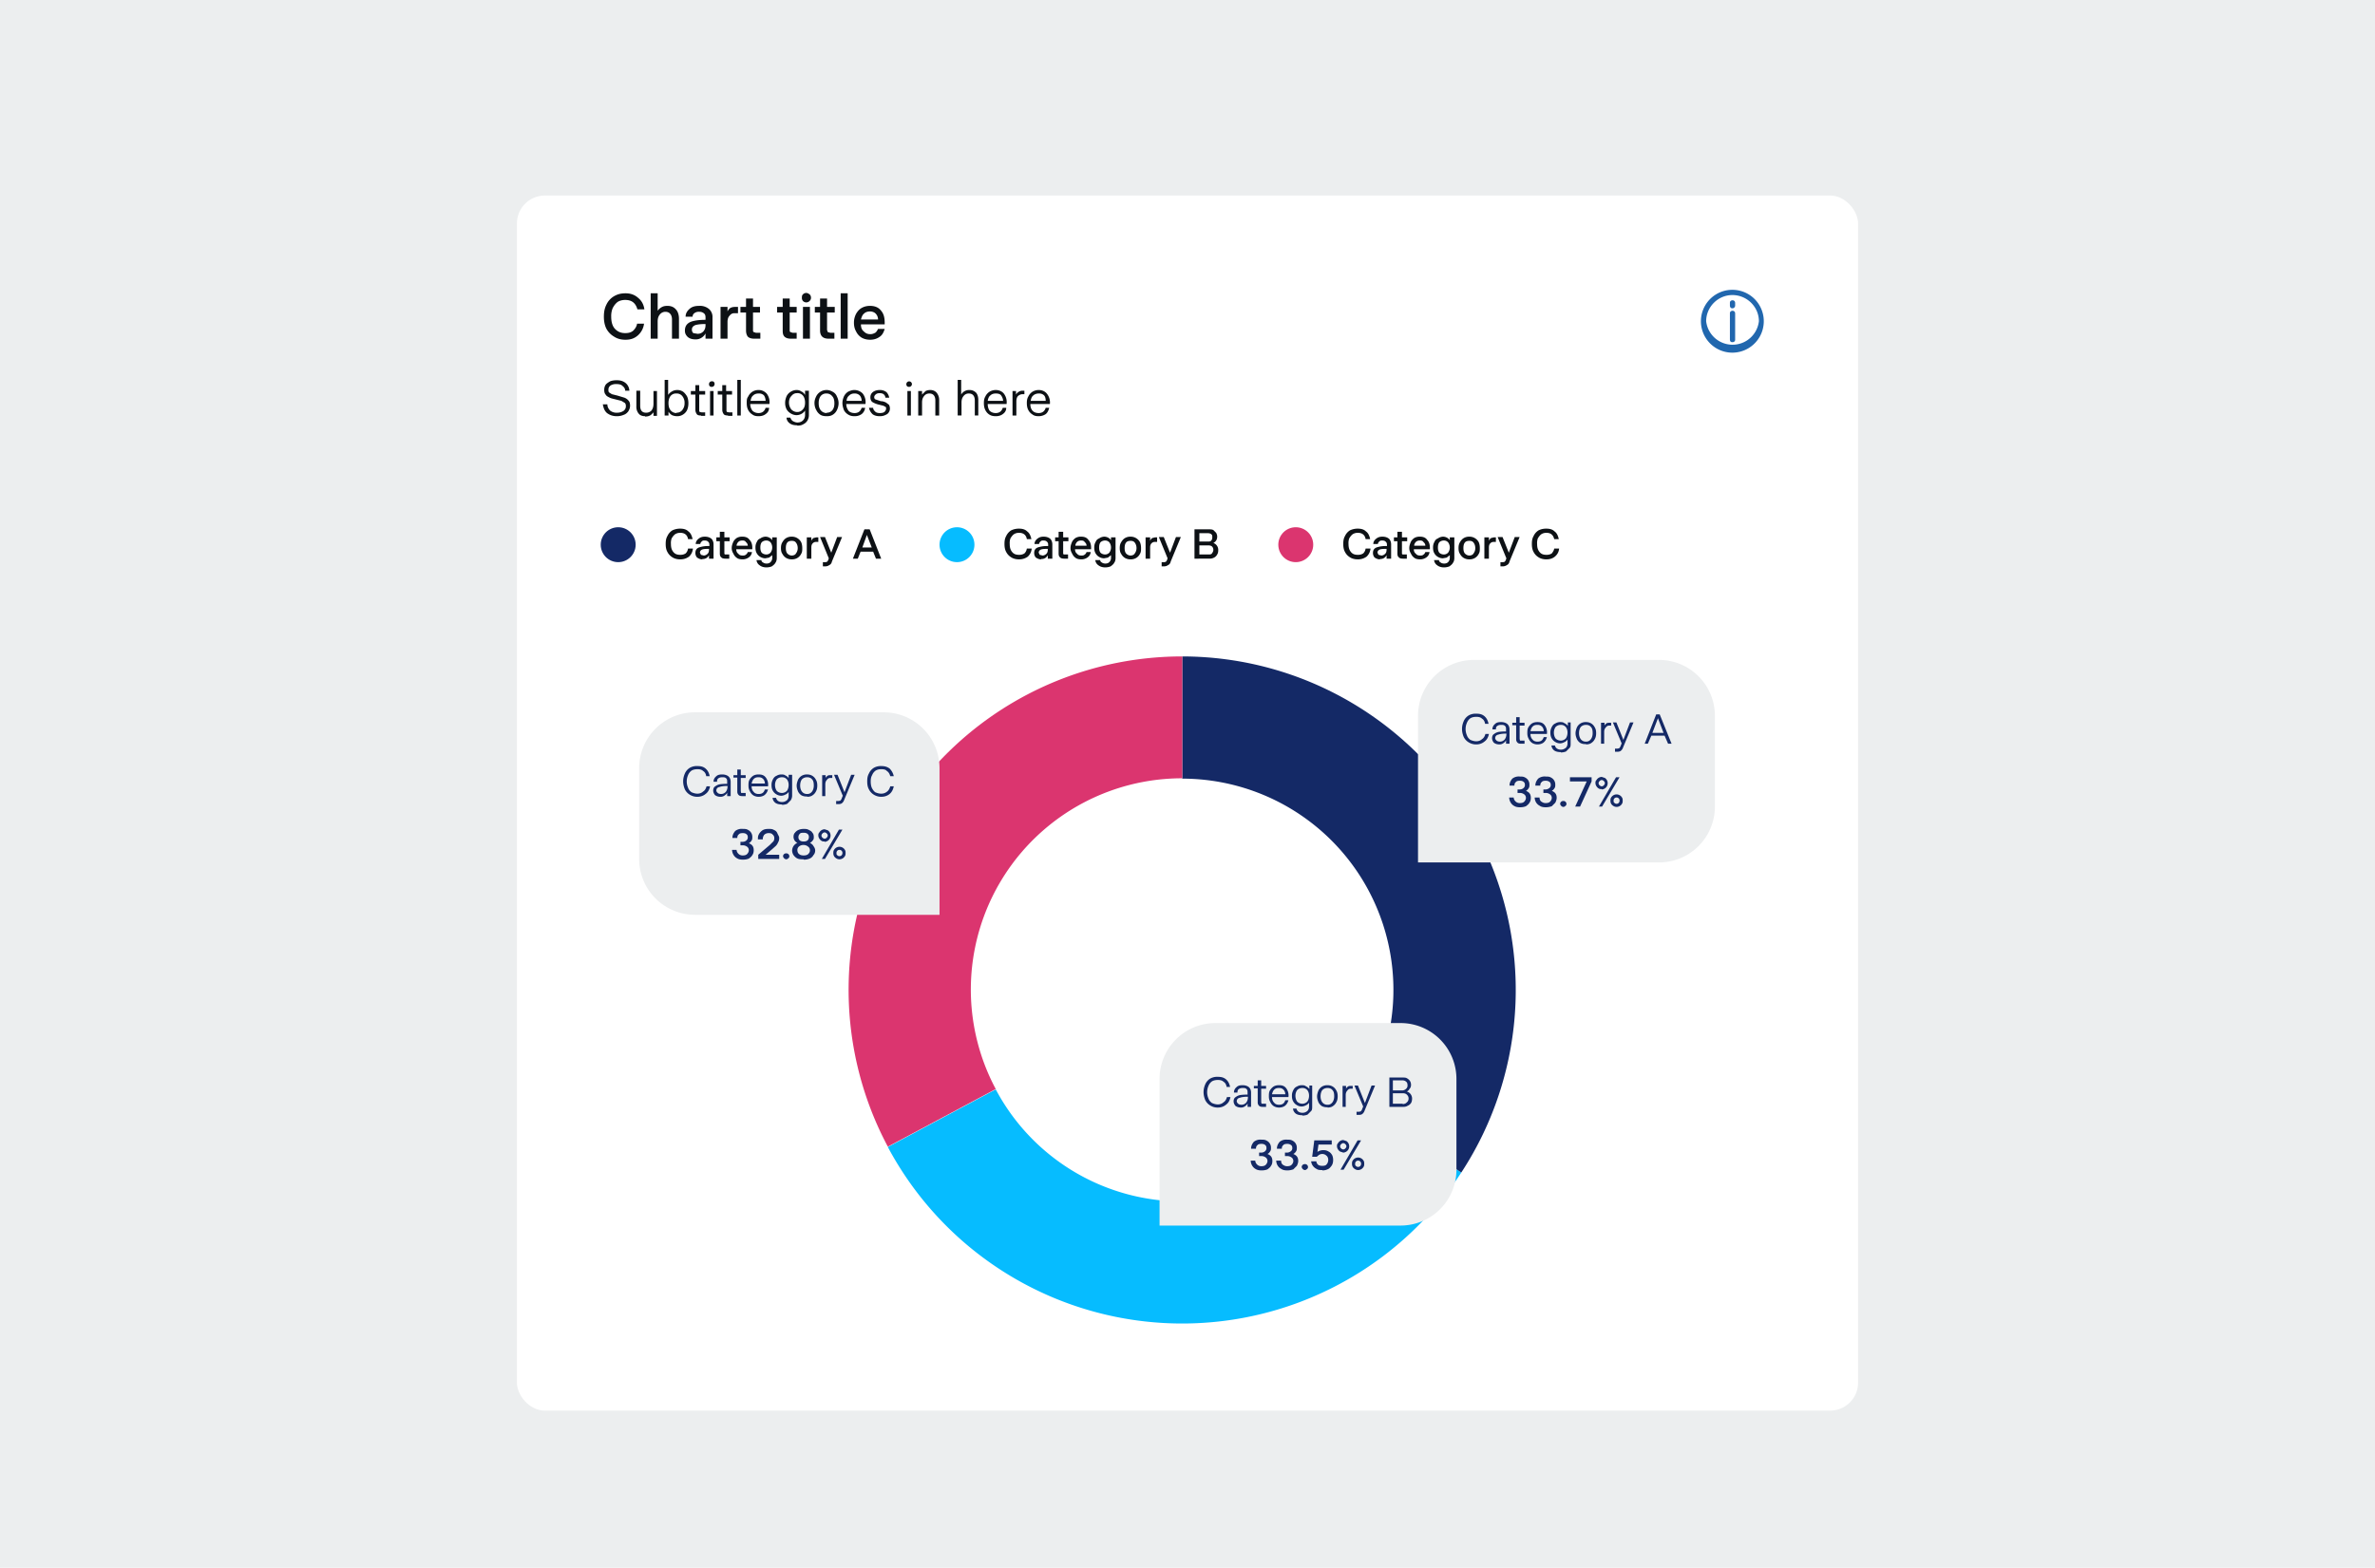 <svg xmlns="http://www.w3.org/2000/svg" width="680" height="449" fill="none"><path fill="#ECEEEF" d="M0 0h680v449H0z"/><g filter="url(#a)"><g clip-path="url(#b)"><path fill="#fff" d="M148 50h384v348H148z"/><path fill="#0D1115" d="M179 91.3c-1.2 0-2.3-.3-3.2-.9a5.8 5.8 0 0 1-2.2-2.3c-.5-1-.7-2.2-.7-3.4 0-1.3.2-2.4.7-3.4a5.5 5.5 0 0 1 2.1-2.4c1-.6 2-.9 3.4-.9s2.6.4 3.6 1.3c1 .8 1.6 1.9 1.8 3.3h-2c-.5-1.8-1.6-2.7-3.5-2.7-.8 0-1.6.2-2.2.6-.6.5-1 1-1.4 1.8a6 6 0 0 0-.4 2.4c0 1.4.3 2.6 1 3.4.8.9 1.8 1.3 3 1.3 1 0 1.7-.2 2.3-.7.5-.5 1-1.2 1.1-2h2a5.4 5.4 0 0 1-1.7 3.3c-1 .9-2.1 1.3-3.6 1.3Zm7.3-.3V78h2v5a3.4 3.4 0 0 1 1.1-1c.5-.3 1-.4 1.7-.4 1 0 1.8.3 2.4 1 .6.6.9 1.6.9 2.7V91h-2v-5.5c0-.7-.2-1.3-.5-1.6-.3-.4-.8-.6-1.4-.6a2 2 0 0 0-1.6.8c-.4.5-.6 1.1-.6 2V91h-2Zm12.9.2c-1 0-1.7-.2-2.3-.7-.5-.5-.8-1-.8-1.8 0-1.2.5-2 1.6-2.5 1-.4 2.5-.6 4.3-.6v-.7c0-.5-.1-.9-.5-1.2a2 2 0 0 0-1.3-.4 2 2 0 0 0-1.4.4c-.3.2-.5.6-.5 1h-2c0-1 .5-1.7 1.2-2.3.7-.6 1.6-.8 2.7-.8a4 4 0 0 1 2.8.9 3 3 0 0 1 1 2.4V91h-2v-1.5a3.2 3.2 0 0 1-1.1 1.2 3 3 0 0 1-1.7.5Zm.5-1.6c.7 0 1.2-.2 1.7-.7.4-.5.6-1 .6-1.8v-.3c-1.2 0-2.2.1-2.9.3-.7.3-1 .7-1 1.3 0 .4.1.7.4 1l1.2.2Zm6.6 1.4v-9.1h2v1.3a2.6 2.6 0 0 1 .8-1c.4-.2.8-.3 1.3-.3h.9v1.8h-1c-.6 0-1 .2-1.4.7-.4.4-.6 1-.6 1.8V91h-2Zm9.7 0c-.9 0-1.5-.2-1.9-.6-.3-.4-.5-1-.5-1.7v-5.2H212v-1.6h1.6v-2.4h2v2.4h2v1.6h-2v5c0 .3 0 .5.2.6l.6.2h1.3V91H216Zm10.5 0c-.9 0-1.5-.2-1.9-.6-.4-.4-.5-1-.5-1.7v-5.2h-1.6v-1.6h1.6v-2.4h2v2.4h2v1.6h-2v5c0 .3 0 .5.2.6l.6.2h1.2V91h-1.6Zm4.4-10.4a1.3 1.3 0 0 1-1-.4 1.3 1.3 0 0 1-.3-1c0-.3 0-.6.3-.9a1.3 1.3 0 0 1 1-.4c.3 0 .6.2.9.4.3.3.4.6.4 1 0 .3-.1.6-.4.9a1.3 1.3 0 0 1-1 .4Zm1 10.4h-2v-9.1h2V91Zm5.4 0c-.9 0-1.5-.2-1.9-.6-.4-.4-.6-1-.6-1.7v-5.2h-1.5v-1.6h1.5v-2.4h2v2.4h2.2v1.6h-2.2v5l.2.6.7.2h1.2V91h-1.6Zm5.4 0h-2V78h2v13Zm6.5.3c-1 0-1.8-.2-2.5-.6a4.2 4.2 0 0 1-1.6-1.8c-.4-.7-.6-1.5-.6-2.5 0-.9.2-1.7.6-2.5.4-.7.9-1.3 1.6-1.7.7-.4 1.5-.6 2.4-.6 1.3 0 2.4.4 3.1 1.3.8.9 1.1 2 1.1 3.5v.5h-6.8c0 1 .3 1.6.8 2 .5.5 1 .8 1.9.8.6 0 1-.2 1.4-.4.4-.3.6-.7.8-1.1h1.9c-.3 1-.7 1.8-1.5 2.3-.7.5-1.6.8-2.7.8Zm2.2-5.8c0-.7-.3-1.3-.7-1.7-.4-.4-1-.6-1.6-.6-.7 0-1.3.2-1.7.6-.5.4-.7 1-.9 1.7h4.9Zm-74.8 27.7c-1.1 0-2-.3-2.8-.9-.7-.6-1-1.4-1.2-2.5h1.3c0 .7.3 1.3.8 1.8a3 3 0 0 0 2 .6c.7 0 1.3-.2 1.8-.5.5-.4.7-.8.7-1.4 0-.4-.1-.7-.3-.9l-1-.6-1.6-.4c-.8-.2-1.4-.3-1.9-.6-.4-.2-.8-.4-1-.8-.3-.3-.4-.8-.4-1.3 0-.6.1-1 .4-1.5.3-.4.8-.7 1.3-1 .5-.2 1.2-.3 1.8-.3.8 0 1.4.1 2 .4a3 3 0 0 1 1.7 2.6H179c0-.6-.3-1-.8-1.4-.4-.4-1-.5-1.7-.5a3 3 0 0 0-1.7.4c-.4.3-.6.7-.6 1.2 0 .3 0 .6.2.8l.8.5 1.6.4 2 .6c.5.2.9.5 1.2.9.3.3.4.8.4 1.4s-.2 1.1-.5 1.6c-.3.4-.7.8-1.3 1a5 5 0 0 1-2 .4Zm8.1 0c-.7 0-1.4-.2-1.8-.7a3 3 0 0 1-.7-2.1v-4.5h1.1v4.3c0 1.4.6 2 1.7 2 .6 0 1.1-.2 1.5-.6.4-.5.6-1.1.6-2V106h1v7.1h-1v-1c-.3.3-.6.7-1 .9-.4.2-.8.3-1.4.3Zm9.2 0c-.6 0-1-.1-1.5-.3a3 3 0 0 1-1-1v1.1h-1.1v-10.2h1v4.3a3 3 0 0 1 1.1-1c.5-.3 1-.4 1.5-.4a3 3 0 0 1 1.7.5c.4.3.8.8 1.1 1.3.3.6.4 1.3.4 2s-.1 1.3-.4 2a3.1 3.1 0 0 1-1.1 1.2 3 3 0 0 1-1.7.5Zm-.2-1a2 2 0 0 0 1.6-.7 3 3 0 0 0 .7-2 3 3 0 0 0-.6-2 2 2 0 0 0-1.7-.8 2 2 0 0 0-1.7.7c-.4.5-.6 1.2-.6 2 0 1 .2 1.6.6 2.1.4.5 1 .8 1.7.8Zm7 .8c-.6 0-1-.1-1.2-.4s-.4-.7-.4-1.2V107h-1.3v-1h1.3v-1.7h1.1v1.7h1.7v1h-1.7v4.5c0 .2 0 .4.2.5l.5.1h1v1h-1.2Zm3.1-8.2a.8.8 0 0 1-.6-.2.8.8 0 0 1-.2-.6.8.8 0 0 1 .8-.8c.2 0 .4 0 .6.2a.8.8 0 0 1 .2.6.8.8 0 0 1-.8.8Zm.6 8.2h-1.1v-7h1v7Zm4 0c-.5 0-1-.1-1.2-.4s-.4-.7-.4-1.2V107h-1.3v-1h1.3v-1.7h1.1v1.7h1.7v1H208v4.5c0 .2 0 .4.2.5l.5.1h1v1h-1.2Zm3.7 0h-1v-10.2h1V113Zm5.1.2c-.7 0-1.3-.1-1.8-.5a3.2 3.2 0 0 1-1.2-1.3c-.3-.6-.4-1.2-.4-2 0-.7 0-1.3.4-1.8a3.3 3.3 0 0 1 1.2-1.4c.5-.3 1-.5 1.8-.5 1 0 1.7.4 2.3 1a4 4 0 0 1 .8 3h-5.5c0 .8.3 1.5.7 2 .5.4 1 .6 1.7.6 1 0 1.7-.5 2-1.5h1c0 .8-.4 1.4-1 1.8-.5.4-1.2.6-2 .6Zm2-4.4c0-.6-.2-1.2-.5-1.6a2 2 0 0 0-1.5-.5c-.7 0-1.2.2-1.6.6-.4.3-.6.9-.7 1.5h4.3Zm9 7c-.7 0-1.4-.1-2-.5-.6-.4-1-1-1-1.7h1.1c.1.4.4.8.7 1 .4.2.8.4 1.3.4.7 0 1.2-.2 1.6-.6.4-.4.6-.9.6-1.6v-1.2a3 3 0 0 1-2.5 1.3 3.2 3.2 0 0 1-1.6-.5 3.2 3.2 0 0 1-1.2-1.2 4 4 0 0 1-.4-1.9c0-.7.2-1.3.4-1.8a3 3 0 0 1 1.2-1.3 3.1 3.1 0 0 1 1.6-.5c.6 0 1 .1 1.4.4.5.2.8.5 1.1 1v-1.2h1.1v7a3 3 0 0 1-.4 1.5 2.7 2.7 0 0 1-1.2 1.1c-.5.3-1 .4-1.7.4Zm0-3.8a2 2 0 0 0 1.7-.8c.4-.4.6-1 .6-1.9 0-.8-.2-1.5-.6-2a2 2 0 0 0-1.7-.7c-.7 0-1.2.3-1.6.8-.4.4-.7 1-.7 1.9 0 .8.3 1.5.7 2 .4.4 1 .7 1.6.7Zm8.5 1.2c-.7 0-1.3-.1-1.8-.4a3.3 3.3 0 0 1-1.2-1.4c-.3-.5-.5-1.2-.5-2 0-.7.2-1.3.5-1.9a3.2 3.2 0 0 1 1.2-1.3c.5-.3 1-.5 1.8-.5.6 0 1.2.2 1.7.5.6.3 1 .8 1.2 1.3.3.6.5 1.2.5 2 0 .7-.2 1.4-.5 2a3.1 3.1 0 0 1-1.2 1.3c-.5.3-1 .4-1.7.4Zm0-1a2 2 0 0 0 1.6-.7c.4-.5.6-1.1.6-2 0-.9-.2-1.6-.6-2a2 2 0 0 0-1.6-.8 2 2 0 0 0-1.7.7c-.4.5-.6 1.2-.6 2 0 1 .2 1.6.6 2.1.4.5 1 .8 1.7.8Zm8 1c-.7 0-1.3-.1-1.9-.5a3.2 3.2 0 0 1-1.2-1.3c-.2-.6-.4-1.2-.4-2 0-.7.2-1.3.4-1.8a3.3 3.3 0 0 1 1.2-1.4c.6-.3 1.2-.5 1.8-.5 1 0 1.8.4 2.4 1a4 4 0 0 1 .8 3h-5.5c0 .8.3 1.5.7 2 .4.4 1 .6 1.7.6 1 0 1.7-.5 2-1.5h1c-.1.8-.5 1.4-1 1.8-.6.4-1.2.6-2 .6Zm2-4.4c0-.6-.2-1.2-.6-1.6a2 2 0 0 0-1.5-.5c-.6 0-1.1.2-1.5.6-.4.3-.7.9-.7 1.5h4.3Zm5.2 4.4c-.9 0-1.6-.2-2.1-.6-.5-.5-.8-1-1-1.8h1.2c0 .5.3.8.6 1.1.3.3.8.4 1.3.4.6 0 1-.1 1.3-.3.3-.3.5-.6.5-1 0-.2 0-.4-.2-.5l-.6-.3-1.2-.3c-.9-.2-1.5-.5-2-.8-.3-.3-.5-.7-.5-1.3 0-.6.2-1.1.7-1.5.5-.4 1.2-.6 2-.6a3 3 0 0 1 1.9.6c.4.4.7 1 .8 1.6h-1.1c0-.4-.2-.7-.5-1-.3-.2-.7-.3-1.1-.3-.5 0-.9.1-1.2.4a1 1 0 0 0-.4.7c0 .3.1.6.4.7l1.5.5c.6 0 1.1.2 1.5.4l.8.6c.2.3.3.7.3 1.1 0 .4-.1.8-.4 1.2-.2.3-.5.5-1 .7-.4.2-.9.3-1.5.3Zm8.4-8.4a.8.8 0 0 1-.6-.2.8.8 0 0 1-.2-.6.8.8 0 0 1 1.3-.6.8.8 0 0 1 .3.6.8.8 0 0 1-.8.8Zm.5 8.2h-1v-7h1v7Zm2.1 0v-7h1.1v1l1-1c.4-.2.8-.3 1.4-.3.7 0 1.4.3 1.8.8.4.5.7 1.2.7 2v4.5h-1.1v-4.3c0-1.3-.6-2-1.7-2-.6 0-1.1.2-1.5.7-.4.5-.6 1-.6 1.9v3.7h-1Zm11.3 0v-10.2h1v4.2a2.6 2.6 0 0 1 2.4-1.3c.8 0 1.4.3 1.9.8.4.5.6 1.2.6 2v4.5h-1v-4.3c0-1.3-.6-2-1.7-2a1.8 1.8 0 0 0-1.5.7c-.4.5-.6 1-.6 1.9v3.7h-1.1Zm11 .2c-.8 0-1.4-.1-2-.5a3.2 3.2 0 0 1-1.1-1.3c-.3-.6-.4-1.2-.4-2 0-.7.1-1.3.4-1.8a3.3 3.3 0 0 1 1.2-1.4c.5-.3 1.1-.5 1.8-.5 1 0 1.8.4 2.3 1a4 4 0 0 1 .8 3h-5.4c0 .8.2 1.5.6 2 .5.4 1 .6 1.7.6 1 0 1.7-.5 2-1.5h1c0 .8-.4 1.4-1 1.8-.5.4-1.2.6-2 .6Zm2-4.4c0-.6-.3-1.2-.6-1.6s-.9-.5-1.5-.5c-.7 0-1.2.2-1.6.6-.4.3-.6.9-.7 1.5h4.3Zm2.7 4.2v-7h1v1a2 2 0 0 1 .8-.8 1.8 1.8 0 0 1 1-.3h.6v1h-.6c-.5 0-1 .3-1.3.6-.3.4-.4.9-.4 1.5v4h-1.1Zm7.5.2c-.7 0-1.3-.1-1.8-.5a3.2 3.2 0 0 1-1.2-1.3c-.3-.6-.4-1.2-.4-2 0-.7.1-1.3.4-1.8a3.3 3.3 0 0 1 1.2-1.4c.5-.3 1.1-.5 1.8-.5 1 0 1.8.4 2.3 1a4 4 0 0 1 .9 3H295c0 .8.2 1.5.7 2 .4.4 1 .6 1.7.6 1 0 1.7-.5 2-1.5h1c-.2.8-.5 1.4-1 1.8-.6.4-1.3.6-2 .6Zm2-4.4c0-.6-.1-1.2-.5-1.6a2 2 0 0 0-1.5-.5c-.6 0-1.2.2-1.6.6-.4.3-.6.9-.7 1.5h4.4Z"/><path fill="#2167AE" d="M496 77a9 9 0 1 1 0 18 9 9 0 1 1 0-18Zm0 1.5c-4.1 0-7.5 3.4-7.5 7.5a7.6 7.6 0 0 0 15.1 0c0-4.1-3.4-7.5-7.6-7.5Zm0 4.5c.5 0 .8.3.8.8v7.5c0 .4-.3.7-.8.7s-.7-.3-.7-.8v-7.5c0-.4.3-.7.8-.7Zm0-3c.5 0 .8.3.8.8v.7c0 .4-.3.8-.8.8s-.7-.4-.7-.8v-.8c0-.4.3-.7.8-.7Z"/><circle cx="177" cy="150" r="5" fill="#142966"/><path fill="#0D1115" d="M194.7 154.2c-.8 0-1.6-.2-2.2-.6a3.8 3.8 0 0 1-1.4-1.5c-.4-.7-.5-1.5-.5-2.3 0-.9.1-1.6.5-2.3a3.7 3.7 0 0 1 1.4-1.6c.6-.3 1.4-.5 2.2-.5 1 0 1.8.2 2.4.8.7.5 1 1.3 1.2 2.2H197c-.2-1.2-1-1.8-2.2-1.8-.6 0-1 .1-1.5.4-.4.3-.7.7-1 1.2a4 4 0 0 0-.2 1.6c0 1 .2 1.7.7 2.3.5.6 1.1.8 2 .8.6 0 1-.1 1.5-.4.4-.4.6-.8.7-1.4h1.4c-.1 1-.5 1.7-1.1 2.3-.7.5-1.5.8-2.5.8Zm6.4 0c-.6 0-1-.2-1.5-.5-.3-.3-.5-.8-.5-1.3 0-.8.3-1.3 1-1.6a8 8 0 0 1 3-.4v-.5a1 1 0 0 0-.4-.8c-.2-.2-.5-.3-1-.3s-.6.1-.8.3a1.1 1.1 0 0 0-.4.7h-1.3c0-.6.3-1.1.8-1.5.5-.4 1-.6 1.8-.6s1.4.2 1.9.6c.4.4.6 1 .6 1.6v4.1H203v-1a2.1 2.1 0 0 1-.7.8 2 2 0 0 1-1.2.3Zm.4-1.1c.4 0 .8-.2 1.1-.5.3-.3.4-.7.4-1.2v-.2c-.8 0-1.5 0-2 .2-.4.2-.6.5-.6.9l.3.6.8.2Zm6.2.9c-.5 0-1-.1-1.2-.4-.3-.2-.4-.6-.4-1.1V149h-1v-1.1h1v-1.6h1.3v1.6h1.5v1.1h-1.5v3.4c0 .2 0 .3.2.4H208.8v1.2h-1Zm5 .2c-.7 0-1.3-.1-1.7-.4a2.8 2.8 0 0 1-1-1.2c-.3-.5-.5-1-.5-1.6 0-.7.2-1.2.4-1.7s.6-.9 1-1.2a3 3 0 0 1 1.7-.4c.9 0 1.6.3 2 .9.6.6.8 1.4.8 2.3v.4h-4.6c0 .6.2 1 .6 1.3.3.4.7.5 1.2.5.4 0 .7 0 1-.3.2-.1.4-.4.5-.7h1.2c-.1.7-.4 1.2-1 1.6a3 3 0 0 1-1.7.5Zm1.4-3.9c0-.4-.2-.8-.5-1-.2-.4-.6-.5-1-.5-.5 0-.9.1-1.2.4-.3.3-.5.7-.5 1.1h3.2Zm5.3 6.2c-.7 0-1.4-.2-1.9-.6a2 2 0 0 1-.9-1.5h1.4c0 .3.2.6.5.7.2.2.6.3 1 .3s.8-.1 1.1-.4c.3-.3.5-.7.5-1.2v-.8l-.9.7-1.1.2a2.8 2.8 0 0 1-1.4-.4 2.7 2.7 0 0 1-1-1c-.3-.5-.4-1-.4-1.7 0-.6.1-1.1.4-1.6.2-.5.5-.8 1-1a2.7 2.7 0 0 1 1.4-.5 2.4 2.4 0 0 1 2 1v-.8h1.3v5.9c0 .5-.1 1-.4 1.4-.2.4-.6.7-1 1-.5.2-1 .3-1.6.3Zm0-3.7c.5 0 .9-.2 1.2-.5.3-.4.5-.9.5-1.5s-.2-1.1-.5-1.5c-.3-.3-.7-.5-1.2-.5s-1 .2-1.3.5c-.3.4-.4.9-.4 1.5s.1 1.1.4 1.5c.3.3.8.5 1.3.5Zm7.3 1.4a3.1 3.1 0 0 1-1.6-.4 2.9 2.9 0 0 1-1.1-1.2c-.3-.4-.4-1-.4-1.6 0-.7.1-1.2.4-1.7.3-.5.6-.9 1.1-1.2a3 3 0 0 1 1.6-.4 3 3 0 0 1 2.7 1.6c.2.5.3 1 .3 1.7 0 .6 0 1.1-.3 1.6a2.8 2.8 0 0 1-1.1 1.2 3 3 0 0 1-1.6.4Zm0-1.1c.5 0 1-.2 1.2-.6.3-.4.5-.9.5-1.5 0-.7-.2-1.2-.5-1.6-.3-.4-.7-.5-1.2-.5s-1 .1-1.3.5c-.3.4-.4.9-.4 1.6 0 .6.1 1.1.4 1.5.4.4.8.6 1.3.6Zm4.3.9v-6.1h1.3v1a1.7 1.7 0 0 1 .6-.8l.8-.2h.6v1.3h-.6c-.4 0-.7.1-1 .4-.3.3-.4.7-.4 1.2v3.2H231Zm4.6 2.3V155h.8l.4-.1.3-.4.2-.6-2.5-6.1h1.4l1.8 4.5 1.7-4.5h1.4l-2.9 7c-.1.5-.4.9-.7 1a2 2 0 0 1-1.1.4h-.8Zm10-2.3h-1.4l3.3-8.4h1.5l3.3 8.4h-1.5l-.8-2h-3.6l-.8 2Zm2.6-6.8-1.3 3.6h2.7l-1.4-3.6Z"/><circle cx="274" cy="150" r="5" fill="#06BCFF"/><path fill="#0D1115" d="M291.7 154.2c-.8 0-1.6-.2-2.2-.6a3.8 3.8 0 0 1-1.4-1.5c-.4-.7-.5-1.5-.5-2.3 0-.9.1-1.6.5-2.3a3.7 3.7 0 0 1 1.4-1.6c.6-.3 1.4-.5 2.2-.5 1 0 1.8.2 2.4.8.7.5 1 1.3 1.2 2.2H294c-.2-1.2-1-1.8-2.2-1.8-.6 0-1 .1-1.5.4-.4.3-.7.7-1 1.2a4 4 0 0 0-.2 1.6c0 1 .2 1.7.7 2.3.5.6 1.1.8 2 .8.6 0 1-.1 1.5-.4.4-.4.6-.8.7-1.4h1.4c-.1 1-.5 1.7-1.1 2.3-.7.5-1.5.8-2.5.8Zm6.4 0c-.6 0-1-.2-1.5-.5-.3-.3-.5-.8-.5-1.3 0-.8.3-1.3 1-1.6a8 8 0 0 1 3-.4v-.5a1 1 0 0 0-.4-.8c-.2-.2-.5-.3-1-.3s-.6.1-.8.3a1.1 1.1 0 0 0-.4.7h-1.3c0-.6.3-1.1.8-1.5.5-.4 1-.6 1.8-.6s1.4.2 1.9.6c.4.4.6 1 .6 1.6v4.1H300v-1a2.1 2.1 0 0 1-.7.8 2 2 0 0 1-1.2.3Zm.4-1.1c.4 0 .8-.2 1.1-.5.3-.3.4-.7.4-1.2v-.2c-.8 0-1.5 0-2 .2-.4.2-.6.5-.6.9l.3.6.8.2Zm6.2.9c-.5 0-1-.1-1.2-.4-.3-.2-.4-.6-.4-1.1V149h-1v-1.1h1v-1.6h1.3v1.6h1.5v1.1h-1.5v3.4c0 .2 0 .3.2.4H305.8v1.2h-1Zm5 .2c-.7 0-1.3-.1-1.7-.4a2.8 2.8 0 0 1-1-1.2c-.3-.5-.5-1-.5-1.6 0-.7.2-1.2.4-1.7s.6-.9 1-1.2a3 3 0 0 1 1.7-.4c.9 0 1.6.3 2 .9.6.6.8 1.4.8 2.3v.4h-4.6c0 .6.2 1 .6 1.3.3.4.7.5 1.2.5.4 0 .7 0 1-.3.2-.1.4-.4.5-.7h1.2c-.1.7-.4 1.2-1 1.6a3 3 0 0 1-1.7.5Zm1.4-3.9c0-.4-.2-.8-.5-1-.2-.4-.6-.5-1-.5-.5 0-.9.1-1.2.4-.3.3-.5.7-.5 1.1h3.2Zm5.3 6.2c-.7 0-1.4-.2-1.9-.6a2 2 0 0 1-.9-1.5h1.4c0 .3.2.6.5.7.2.2.6.3 1 .3s.8-.1 1.1-.4c.3-.3.5-.7.5-1.2v-.8l-.9.7-1.1.2a2.8 2.8 0 0 1-1.4-.4 2.7 2.7 0 0 1-1-1c-.3-.5-.4-1-.4-1.7 0-.6.1-1.1.4-1.6.2-.5.5-.8 1-1a2.7 2.7 0 0 1 1.4-.5 2.4 2.4 0 0 1 2 1v-.8h1.3v5.9c0 .5-.1 1-.4 1.4-.2.4-.6.7-1 1-.5.2-1 .3-1.6.3Zm0-3.7c.5 0 .9-.2 1.2-.5.3-.4.5-.9.5-1.5s-.2-1.1-.5-1.5c-.3-.3-.7-.5-1.2-.5s-1 .2-1.3.5c-.3.4-.4.9-.4 1.5s.1 1.1.4 1.5c.3.3.8.5 1.3.5Zm7.3 1.4a3.1 3.1 0 0 1-1.6-.4 2.9 2.9 0 0 1-1.1-1.2c-.3-.4-.4-1-.4-1.6 0-.7.1-1.2.4-1.7.3-.5.6-.9 1.1-1.2a3 3 0 0 1 1.6-.4 3 3 0 0 1 2.7 1.6c.2.5.3 1 .3 1.7 0 .6 0 1.1-.3 1.6a2.8 2.8 0 0 1-1.1 1.2 3 3 0 0 1-1.6.4Zm0-1.1c.5 0 1-.2 1.2-.6.3-.4.5-.9.5-1.5 0-.7-.2-1.2-.5-1.6-.3-.4-.7-.5-1.2-.5s-1 .1-1.3.5c-.3.4-.4.9-.4 1.6 0 .6.1 1.1.4 1.5.4.4.8.6 1.3.6Zm4.3.9v-6.1h1.3v1a1.7 1.7 0 0 1 .6-.8l.8-.2h.6v1.3h-.6c-.4 0-.7.1-1 .4-.3.3-.4.7-.4 1.2v3.2H328Zm4.6 2.3V155h.8l.4-.1.3-.4.2-.6-2.5-6.1h1.4l1.8 4.5 1.7-4.5h1.4l-2.9 7c-.1.5-.4.9-.7 1a2 2 0 0 1-1.1.4h-.8Zm9.4-2.3v-8.4h4c.6 0 1 0 1.4.2l.8.8c.2.4.3.7.3 1.1 0 .4-.1.8-.3 1.1a2 2 0 0 1-.8.7 2.1 2.1 0 0 1 1.4 2.1c0 .5-.1.9-.3 1.2-.2.4-.5.7-.9.9-.4.2-.8.3-1.3.3H342Zm3.8-4.9c.4 0 .8 0 1-.3.2-.2.3-.5.3-.9s0-.7-.3-.9c-.2-.2-.6-.3-1-.3h-2.4v2.4h2.4Zm.2 3.7c.4 0 .8 0 1-.3s.4-.6.4-1-.1-.7-.4-1c-.2-.2-.6-.3-1-.3h-2.6v2.6h2.6Z"/><circle cx="371" cy="150" r="5" fill="#DB356F"/><path fill="#0D1115" d="M388.7 154.2c-.8 0-1.6-.2-2.2-.6a3.8 3.8 0 0 1-1.4-1.5c-.4-.7-.5-1.5-.5-2.3 0-.9.1-1.6.5-2.3a3.7 3.7 0 0 1 1.4-1.6c.6-.3 1.4-.5 2.2-.5 1 0 1.8.2 2.4.8.7.5 1 1.3 1.2 2.2H391c-.2-1.2-1-1.8-2.2-1.8-.6 0-1 .1-1.5.4-.4.3-.7.7-1 1.2a4 4 0 0 0-.2 1.6c0 1 .2 1.7.7 2.3.5.6 1.1.8 2 .8.6 0 1-.1 1.5-.4.4-.4.6-.8.7-1.4h1.4c-.1 1-.5 1.7-1.1 2.3-.7.5-1.5.8-2.5.8Zm6.4 0c-.6 0-1-.2-1.5-.5-.3-.3-.5-.8-.5-1.3 0-.8.3-1.3 1-1.6a8 8 0 0 1 3-.4v-.5a1 1 0 0 0-.4-.8c-.2-.2-.5-.3-1-.3s-.6.1-.8.3a1.1 1.1 0 0 0-.4.7h-1.3c0-.6.3-1.1.8-1.5.5-.4 1-.6 1.8-.6s1.4.2 1.9.6c.4.4.6 1 .6 1.6v4.1H397v-1a2.1 2.1 0 0 1-.7.8 2 2 0 0 1-1.2.3Zm.4-1.1c.4 0 .8-.2 1.1-.5.3-.3.4-.7.4-1.2v-.2c-.8 0-1.5 0-2 .2-.4.2-.6.5-.6.9l.3.6.8.2Zm6.2.9c-.5 0-1-.1-1.2-.4-.3-.2-.4-.6-.4-1.1V149h-1v-1.1h1v-1.6h1.3v1.6h1.5v1.1h-1.5v3.4c0 .2 0 .3.2.4H402.8v1.2h-1Zm5 .2c-.7 0-1.3-.1-1.7-.4a2.8 2.8 0 0 1-1-1.2c-.3-.5-.5-1-.5-1.6 0-.7.2-1.2.4-1.7s.6-.9 1-1.2a3 3 0 0 1 1.7-.4c.9 0 1.6.3 2 .9.6.6.8 1.4.8 2.3v.4h-4.6c0 .6.2 1 .6 1.3.3.4.7.5 1.2.5.4 0 .7 0 1-.3.2-.1.4-.4.5-.7h1.2c-.1.7-.4 1.2-1 1.6a3 3 0 0 1-1.7.5Zm1.4-3.9c0-.4-.2-.8-.5-1-.2-.4-.6-.5-1-.5-.5 0-.9.1-1.2.4-.3.3-.5.7-.5 1.1h3.2Zm5.3 6.2c-.7 0-1.4-.2-1.9-.6a2 2 0 0 1-.9-1.5h1.4c0 .3.2.6.5.7.2.2.6.3 1 .3s.8-.1 1.1-.4c.3-.3.5-.7.5-1.2v-.8l-.9.7-1.1.2a2.8 2.8 0 0 1-1.4-.4 2.7 2.7 0 0 1-1-1c-.3-.5-.4-1-.4-1.7 0-.6.1-1.1.4-1.6.2-.5.5-.8 1-1a2.7 2.7 0 0 1 1.4-.5 2.4 2.4 0 0 1 2 1v-.8h1.3v5.9c0 .5-.1 1-.4 1.4-.2.4-.6.7-1 1-.5.2-1 .3-1.6.3Zm0-3.7c.5 0 .9-.2 1.2-.5.3-.4.5-.9.5-1.5s-.2-1.1-.5-1.5c-.3-.3-.7-.5-1.2-.5s-1 .2-1.3.5c-.3.4-.4.9-.4 1.5s.1 1.1.4 1.5c.3.3.8.5 1.3.5Zm7.3 1.4a3.1 3.1 0 0 1-1.6-.4 2.9 2.9 0 0 1-1.1-1.2c-.3-.4-.4-1-.4-1.6 0-.7.1-1.2.4-1.7.3-.5.6-.9 1.1-1.2a3 3 0 0 1 1.6-.4 3 3 0 0 1 2.7 1.6c.2.5.3 1 .3 1.7 0 .6 0 1.1-.3 1.6a2.8 2.8 0 0 1-1.1 1.2 3 3 0 0 1-1.6.4Zm0-1.1c.5 0 1-.2 1.2-.6.3-.4.5-.9.5-1.5 0-.7-.2-1.2-.5-1.6-.3-.4-.7-.5-1.2-.5s-1 .1-1.3.5c-.3.4-.4.9-.4 1.6 0 .6.1 1.1.4 1.5.4.4.8.6 1.3.6Zm4.3.9v-6.1h1.3v1a1.7 1.7 0 0 1 .6-.8l.8-.2h.6v1.3h-.6c-.4 0-.7.1-1 .4-.3.3-.4.7-.4 1.2v3.2H425Zm4.6 2.3V155h.8l.4-.1.3-.4.2-.6-2.5-6.1h1.4l1.8 4.5 1.7-4.5h1.4l-2.9 7c-.1.5-.4.9-.7 1a2 2 0 0 1-1.1.4h-.8Zm13.1-2.1c-.8 0-1.6-.2-2.2-.6a3.8 3.8 0 0 1-1.4-1.5c-.4-.7-.5-1.5-.5-2.3 0-.9.1-1.6.5-2.3a3.7 3.7 0 0 1 1.4-1.6c.6-.3 1.3-.5 2.2-.5 1 0 1.8.2 2.4.8.7.5 1 1.3 1.2 2.2H445c-.3-1.2-1-1.8-2.2-1.8-.6 0-1 .1-1.5.4-.4.3-.7.7-1 1.2a4 4 0 0 0-.2 1.6c0 1 .2 1.7.7 2.3.5.6 1.1.8 2 .8.6 0 1-.1 1.5-.4.3-.4.6-.8.7-1.4h1.4c-.1 1-.5 1.7-1.2 2.3-.6.5-1.4.8-2.4.8Z"/><path fill="#06BCFF" fill-rule="evenodd" d="M389.1 310.6a60.4 60.4 0 0 1-104-4.6l-30.9 16.5a95.5 95.5 0 0 0 164.2 7.3l-29.3-19.2Z" clip-rule="evenodd"/><path fill="#142966" fill-rule="evenodd" d="M387.4 195.5a95.5 95.5 0 0 0-48.9-13.5v35a60.5 60.5 0 0 1 50.6 93.6l29.3 19.2a95.5 95.5 0 0 0 15.5-48.3 95.5 95.5 0 0 0-46.5-86Z" clip-rule="evenodd"/><path fill="#DB356F" fill-rule="evenodd" d="M243 275a95.5 95.5 0 0 0 11.2 47.4l30.9-16.5a60.5 60.5 0 0 1 53.4-89v-34.9a95.5 95.5 0 0 0-95.5 93Z" clip-rule="evenodd"/><path fill="#ECEEEF" d="M183 214a16 16 0 0 1 16-16h54a16 16 0 0 1 16 16v42h-70a16 16 0 0 1-16-16v-26Z"/><path fill="#142966" d="M199.7 222.2a4 4 0 0 1-2.2-.6 3.7 3.7 0 0 1-1.4-1.5c-.3-.7-.5-1.5-.5-2.3 0-.9.2-1.6.5-2.3a3.6 3.6 0 0 1 1.4-1.6 4 4 0 0 1 2.2-.5c1 0 1.7.2 2.3.7.7.6 1 1.3 1.2 2.2h-1c-.1-.7-.4-1.2-.9-1.5-.4-.4-1-.5-1.6-.5-.6 0-1.2.1-1.7.4a2.9 2.9 0 0 0-1 1.3 4.5 4.5 0 0 0 0 3.6c.2.6.6 1 1 1.3.5.2 1 .4 1.7.4.6 0 1.2-.2 1.6-.6.5-.3.8-.8 1-1.5h1c-.2 1-.6 1.7-1.3 2.2-.6.5-1.4.8-2.3.8Zm6.6 0c-.7 0-1.2-.2-1.6-.5-.3-.4-.5-.8-.5-1.3s.2-1 .6-1.2a3 3 0 0 1 1.4-.6 13 13 0 0 1 2-.1v-.6c0-.4 0-.7-.3-1s-.7-.3-1.1-.3c-.5 0-.8.1-1.1.3-.3.2-.4.5-.4 1h-1c0-.7.3-1.2.8-1.6.4-.4 1-.5 1.7-.5s1.3.2 1.7.5c.5.4.7 1 .7 1.6v4.1h-1v-1c-.1.3-.4.6-.7.8-.4.3-.8.4-1.2.4Zm.1-.8c.6 0 1-.2 1.4-.6.3-.4.5-.9.5-1.5v-.2c-1 0-1.8.1-2.3.3-.6.1-.9.5-.9 1 0 .3.2.5.4.7.2.2.6.3 1 .3Zm6.1.6c-.5 0-.8-.1-1-.3-.3-.3-.4-.6-.4-1v-4H210v-.7h1.1v-1.6h1v1.6h1.4v.8h-1.4v3.8l.1.5h1.3v.9h-1Zm4.7.2a3 3 0 0 1-1.5-.4 2.8 2.8 0 0 1-1-1.2c-.3-.5-.4-1-.4-1.6 0-.6 0-1.2.3-1.7s.6-.8 1-1.1c.5-.3 1-.4 1.6-.4.9 0 1.5.2 2 .8a3.4 3.4 0 0 1 .7 2.6h-4.7c0 .7.2 1.2.6 1.6.3.4.8.6 1.4.6 1 0 1.5-.4 1.8-1.3h.9c-.2.7-.5 1.2-1 1.6-.4.3-1 .5-1.7.5Zm1.8-3.8c0-.5-.2-1-.5-1.3-.4-.4-.8-.5-1.3-.5-.6 0-1 .1-1.4.5-.3.3-.5.8-.6 1.3h3.8Zm4.9 6c-.7 0-1.3-.1-1.8-.4a2 2 0 0 1-.9-1.5h1c.1.4.3.7.6.9.3.2.7.3 1.1.3.6 0 1-.2 1.4-.5.3-.3.5-.7.5-1.3v-1.1c-.2.3-.5.6-1 .8a2.5 2.5 0 0 1-1.1.3 2.7 2.7 0 0 1-1.4-.4 2.7 2.7 0 0 1-1-1c-.3-.5-.4-1-.4-1.7 0-.6.1-1 .4-1.6.2-.4.5-.8 1-1a2.7 2.7 0 0 1 1.4-.4c.4 0 .8 0 1.2.3.4.2.7.4.9.8v-1h1v6c0 .5-.2 1-.4 1.3l-1 1c-.4.2-1 .3-1.5.3Zm0-3.3c.5 0 1-.2 1.4-.6.3-.4.5-1 .5-1.7s-.2-1.2-.5-1.6c-.4-.4-.8-.6-1.4-.6-.6 0-1.1.2-1.5.6-.3.4-.5 1-.5 1.6 0 .7.2 1.3.5 1.7.4.4.9.6 1.5.6Zm7.2 1a3 3 0 0 1-1.6-.3 2.8 2.8 0 0 1-1-1.1c-.2-.5-.4-1-.4-1.7 0-.6.2-1.2.4-1.7a2.8 2.8 0 0 1 1-1.1 2.9 2.9 0 0 1 1.6-.4c.5 0 1 .1 1.5.4a2.7 2.7 0 0 1 1 1.1c.3.5.4 1 .4 1.7 0 .6-.1 1.2-.4 1.7a2.7 2.7 0 0 1-1 1.1c-.4.3-1 .4-1.5.4Zm0-.7c.6 0 1-.2 1.4-.7.3-.4.5-1 .5-1.7 0-.8-.1-1.4-.5-1.8-.3-.4-.8-.6-1.4-.6-.6 0-1.1.2-1.5.6-.3.4-.5 1-.5 1.8 0 .7.2 1.3.5 1.7.4.5.9.7 1.5.7Zm4.3.6v-6h1v.9c0-.3.3-.5.5-.7.3-.2.6-.2.9-.2h.5v.8h-.5c-.5 0-.8.2-1 .5-.3.3-.5.7-.5 1.3v3.4h-1Zm4 2.3v-.9h.7l.5-.1.3-.4.4-1-2.5-6h1l2 5 1.9-5h1l-3 7.2a2 2 0 0 1-.6.9c-.2.2-.6.3-1 .3h-.7Zm13-2.1a4 4 0 0 1-2.2-.6 3.7 3.7 0 0 1-1.4-1.5c-.4-.7-.5-1.5-.5-2.3 0-.9.1-1.6.5-2.3a3.6 3.6 0 0 1 1.4-1.6 4 4 0 0 1 2.1-.5c1 0 1.7.2 2.4.7.6.6 1 1.3 1.2 2.2h-1c-.2-.7-.5-1.2-1-1.5-.3-.4-.9-.5-1.6-.5-.6 0-1.1.1-1.6.4a2.9 2.9 0 0 0-1 1.3c-.3.5-.4 1.1-.4 1.8s.1 1.3.3 1.8c.3.6.6 1 1 1.3.5.2 1 .4 1.7.4s1.2-.2 1.7-.6c.4-.3.7-.8.9-1.5h1c-.2 1-.6 1.7-1.2 2.2-.6.5-1.4.8-2.4.8Zm-39.7 18c-.7 0-1.2-.1-1.7-.4a2.6 2.6 0 0 1-1-1 2.9 2.9 0 0 1-.4-1.4h1.3c0 .4.2.8.5 1.1.3.3.7.5 1.2.5.6 0 1-.1 1.3-.4.3-.3.5-.7.5-1.1 0-.4-.2-.8-.5-1a2 2 0 0 0-1.3-.4h-.6v-1h.6c.5 0 .9-.2 1.1-.4a1.1 1.1 0 0 0 .4-1c0-.3-.1-.6-.4-.8-.2-.2-.6-.3-1-.3-.6 0-1 .1-1.2.4-.3.2-.4.6-.4 1h-1.4c0-.8.3-1.4.8-2a3 3 0 0 1 2.2-.6c.6 0 1 0 1.5.3a2.2 2.2 0 0 1 1.2 2c0 .4 0 .7-.2 1a2 2 0 0 1-.8.8c1 .4 1.4 1 1.4 2 0 .5-.1 1-.4 1.4-.2.4-.6.7-1 1-.5.2-1 .3-1.7.3Zm4.4-.2v-1.2l3.3-2.8 1-1c.2-.2.3-.6.3-1s-.2-.8-.5-1c-.2-.3-.6-.4-1.1-.4-.6 0-1 .2-1.3.5a2 2 0 0 0-.4 1.3H217c0-.5 0-1 .3-1.5.2-.4.6-.8 1-1.1.5-.3 1-.4 1.8-.4.6 0 1 0 1.5.3.5.2.8.5 1 1s.5.8.5 1.3-.1.9-.3 1.2a3.4 3.4 0 0 1-.6 1l-1 .9-2 1.7h3.9v1.2h-6Zm8 .1a.9.9 0 0 1-.6-.3.9.9 0 0 1-.3-.6.8.8 0 0 1 .3-.6.9.9 0 0 1 .6-.2.8.8 0 0 1 .6.2.8.8 0 0 1 .3.6c0 .3-.1.5-.3.6a.8.8 0 0 1-.6.3Zm5 0c-.6 0-1.2 0-1.7-.2s-.9-.6-1.2-1c-.2-.3-.4-.8-.4-1.3s.2-1 .4-1.3a2.6 2.6 0 0 1 1.1-.9 2.1 2.1 0 0 1-.8-.7 2 2 0 0 1-.3-1c0-.5.1-.9.4-1.2a2.5 2.5 0 0 1 1-.8c.4-.2 1-.3 1.5-.3s1 0 1.5.3c.4.2.8.4 1 .8.3.3.4.7.4 1.2 0 .4 0 .7-.3 1a2 2 0 0 1-.8.7c.4.2.8.5 1 .9.3.4.5.8.5 1.3s-.2 1-.5 1.3c-.2.4-.6.8-1.1 1a4 4 0 0 1-1.7.3Zm0-5.1c.5 0 .8-.1 1.1-.3.3-.3.4-.6.4-1s-.1-.6-.4-.9c-.3-.2-.6-.3-1-.3-.5 0-1 0-1.2.3-.3.3-.4.6-.4 1 0 .3.1.6.4.9.3.2.6.3 1.1.3Zm0 4c.5 0 1-.1 1.3-.4.3-.3.5-.6.5-1.1 0-.4-.2-.8-.5-1a2 2 0 0 0-1.3-.5 2 2 0 0 0-1.3.4 1.3 1.3 0 0 0-.5 1c0 .6.2 1 .5 1.2.3.3.8.4 1.3.4Zm6-4c-.3 0-.6 0-.9-.2a1.8 1.8 0 0 1-.6-.6 1.7 1.7 0 0 1-.3-1c0-.2 0-.5.3-.8a1.8 1.8 0 0 1 1.5-.9l.9.3a1.8 1.8 0 0 1 0 3 1.8 1.8 0 0 1-.9.3Zm.2 5h-1l4.9-8.4h1l-5 8.4Zm-.2-5.8a.8.8 0 0 0 .6-.3.9.9 0 0 0 .3-.6.8.8 0 0 0-.3-.6.8.8 0 0 0-.6-.3.8.8 0 0 0-.6.3.8.8 0 0 0-.3.6c0 .2.1.5.3.6a.8.8 0 0 0 .6.3Zm4.3 5.9c-.4 0-.7-.1-1-.3a1.8 1.8 0 0 1-.6-.6 1.7 1.7 0 0 1-.2-.9c0-.3 0-.6.2-.9a1.8 1.8 0 0 1 3.1 0c.2.3.2.6.2.9 0 .3 0 .6-.2.9a1.8 1.8 0 0 1-1.5.9Zm0-.9a.8.8 0 0 0 .6-.3.9.9 0 0 0 .2-.6.8.8 0 0 0-.2-.6.8.8 0 0 0-.6-.3.8.8 0 0 0-.7.3.8.8 0 0 0-.2.6c0 .3 0 .5.2.6a.8.8 0 0 0 .7.3Z"/></g></g><path fill="#ECEEEF" d="M332 309a16 16 0 0 1 16-16h53a16 16 0 0 1 16 16v26a16 16 0 0 1-16 16h-69v-42Z"/><path fill="#142966" d="M348.7 317.2a4 4 0 0 1-2.2-.6 3.7 3.7 0 0 1-1.4-1.5c-.3-.7-.5-1.5-.5-2.3 0-.9.2-1.6.5-2.3a3.6 3.6 0 0 1 1.4-1.6 4 4 0 0 1 2.2-.5c1 0 1.7.2 2.3.7.7.6 1 1.3 1.2 2.2h-1c-.1-.7-.4-1.2-.9-1.5-.4-.4-1-.5-1.6-.5-.6 0-1.2.1-1.7.4a2.9 2.9 0 0 0-1 1.3 4.5 4.5 0 0 0 0 3.6c.2.6.6 1 1 1.3.5.2 1 .4 1.7.4.6 0 1.2-.2 1.6-.6.5-.3.8-.8 1-1.5h1c-.2 1-.6 1.7-1.3 2.2-.6.5-1.4.8-2.3.8Zm6.6 0c-.7 0-1.2-.2-1.6-.5-.3-.4-.5-.8-.5-1.3s.2-1 .6-1.2a3 3 0 0 1 1.4-.6 13 13 0 0 1 2-.1v-.6c0-.4 0-.7-.3-1s-.7-.3-1.1-.3c-.5 0-.8.1-1.1.3-.3.2-.4.5-.4 1h-1c0-.7.3-1.2.8-1.6.4-.4 1-.5 1.7-.5s1.3.2 1.7.5c.5.4.7 1 .7 1.6v4.1h-1v-1c-.1.3-.4.6-.7.8-.4.3-.8.4-1.2.4Zm.1-.8c.6 0 1-.2 1.4-.6.3-.4.5-.9.5-1.5v-.2c-1 0-1.8.1-2.3.3-.6.1-.9.5-.9 1 0 .3.2.5.4.7.2.2.6.3 1 .3Zm6.1.6c-.5 0-.8-.1-1-.3-.3-.3-.4-.6-.4-1v-4H359v-.7h1.1v-1.6h1v1.6h1.4v.8h-1.4v3.8l.1.5h1.3v.9h-1Zm4.7.2a3 3 0 0 1-1.5-.4 2.8 2.8 0 0 1-1-1.2c-.3-.5-.4-1-.4-1.6 0-.6 0-1.2.3-1.7s.6-.8 1-1.1c.5-.3 1-.4 1.6-.4.9 0 1.5.2 2 .8a3.4 3.4 0 0 1 .7 2.6h-4.7c0 .7.2 1.2.6 1.6.3.4.8.6 1.4.6 1 0 1.5-.4 1.8-1.3h.9c-.2.7-.5 1.2-1 1.6-.4.3-1 .5-1.7.5Zm1.8-3.8c0-.5-.2-1-.5-1.3-.4-.4-.8-.5-1.3-.5-.6 0-1 .1-1.4.5-.3.3-.5.8-.6 1.3h3.8Zm4.9 6c-.7 0-1.3-.1-1.8-.4a2 2 0 0 1-.9-1.5h1c.1.4.3.7.6.9.3.2.7.3 1.1.3.6 0 1-.2 1.4-.5.3-.3.5-.7.5-1.3v-1.1c-.2.3-.5.6-1 .8a2.5 2.5 0 0 1-1.1.3 2.7 2.7 0 0 1-1.4-.4 2.7 2.7 0 0 1-1-1c-.3-.5-.4-1-.4-1.7 0-.6.1-1 .4-1.6.2-.4.5-.8 1-1a2.7 2.7 0 0 1 1.4-.4c.4 0 .8 0 1.2.3.4.2.7.4 1 .8v-1h.8v6c0 .5 0 1-.3 1.3l-1 1c-.4.2-1 .3-1.5.3Zm0-3.3c.5 0 1-.2 1.4-.6.3-.4.5-1 .5-1.7s-.2-1.2-.5-1.6c-.4-.4-.8-.6-1.4-.6-.6 0-1.1.2-1.5.6-.3.4-.5 1-.5 1.6 0 .7.2 1.3.5 1.7.4.4.9.6 1.5.6Zm7.2 1a3 3 0 0 1-1.6-.3 2.8 2.8 0 0 1-1-1.1c-.2-.5-.4-1-.4-1.7 0-.6.2-1.2.4-1.7a2.8 2.8 0 0 1 1-1.1 2.9 2.9 0 0 1 1.6-.4c.5 0 1 .1 1.5.4a2.7 2.7 0 0 1 1 1.1c.3.5.4 1 .4 1.7 0 .6-.1 1.2-.4 1.7a2.7 2.7 0 0 1-1 1.1c-.4.3-1 .4-1.5.4Zm0-.7c.6 0 1-.2 1.4-.7.3-.4.5-1 .5-1.7 0-.8-.1-1.4-.5-1.8-.3-.4-.8-.6-1.4-.6-.6 0-1.1.2-1.5.6-.3.4-.5 1-.5 1.8 0 .7.2 1.3.5 1.7.4.5.9.7 1.5.7Zm4.3.6v-6h1v.9c0-.3.3-.5.5-.7.3-.2.6-.2.9-.2h.5v.8h-.5c-.5 0-.8.2-1 .5-.3.3-.5.7-.5 1.3v3.4h-1Zm4 2.3v-.9h.7l.5-.1.3-.4.4-1-2.5-6h1l2 5 1.9-5h1l-3 7.2a2 2 0 0 1-.6.9c-.2.2-.6.3-1 .3h-.7Zm9.4-2.3v-8.4h3.7c.6 0 1 0 1.3.2.4.2.7.5.9.8.2.3.3.7.3 1.1 0 .4-.1.8-.4 1.1-.2.4-.4.6-.8.8a2.1 2.1 0 0 1 1.5 2c0 .5-.1 1-.3 1.3-.2.3-.5.6-1 .8-.3.2-.7.3-1.2.3h-4Zm3.7-4.7c.4 0 .8-.2 1-.4.4-.3.5-.7.5-1 0-.5-.1-.9-.4-1.1-.3-.3-.7-.4-1.2-.4h-2.6v2.9h2.7Zm.1 3.9c.5 0 1-.2 1.2-.5.3-.2.5-.6.5-1.1 0-.5-.2-.8-.5-1.1-.3-.3-.7-.4-1.2-.4h-2.8v3h2.8Zm-40.4 19c-.7 0-1.2-.1-1.7-.4a2.6 2.6 0 0 1-1-1 2.9 2.9 0 0 1-.4-1.4h1.3c0 .4.2.8.5 1.1.3.3.7.5 1.2.5.6 0 1-.1 1.3-.4.3-.3.5-.7.5-1.1 0-.4-.2-.8-.5-1a2 2 0 0 0-1.3-.4h-.6v-1h.6c.5 0 .9-.2 1.1-.4a1.1 1.1 0 0 0 .4-1c0-.3-.1-.6-.4-.8-.2-.2-.6-.3-1-.3-.6 0-1 .1-1.2.4-.3.2-.4.6-.4 1h-1.4c0-.8.3-1.4.8-2a3 3 0 0 1 2.2-.6c.6 0 1 0 1.5.3a2.2 2.2 0 0 1 1.2 2c0 .4 0 .7-.2 1a2 2 0 0 1-.8.8c1 .4 1.4 1 1.4 2 0 .5-.1 1-.4 1.4-.2.4-.6.7-1 1-.5.2-1 .3-1.7.3Zm7.4 0c-.7 0-1.3-.1-1.7-.4a2.6 2.6 0 0 1-1.1-1 2.9 2.9 0 0 1-.4-1.4h1.4c0 .4.1.8.4 1.1.4.3.8.5 1.3.5.6 0 1-.1 1.3-.4.3-.3.5-.7.5-1.1 0-.4-.2-.8-.5-1a2 2 0 0 0-1.3-.4h-.6v-1h.6c.5 0 .8-.2 1.1-.4a1.1 1.1 0 0 0 .4-1c0-.3-.1-.6-.4-.8-.3-.2-.6-.3-1-.3-.6 0-1 .1-1.2.4-.3.2-.4.6-.4 1h-1.4c0-.8.3-1.4.8-2a3 3 0 0 1 2.2-.6c.6 0 1 0 1.5.3a2.2 2.2 0 0 1 1.2 2c0 .4 0 .7-.2 1a2 2 0 0 1-.8.8c1 .4 1.4 1 1.4 2 0 .5-.2 1-.4 1.4l-1 1c-.6.2-1.1.3-1.7.3Zm5-.1a.9.9 0 0 1-.6-.3.9.9 0 0 1-.3-.6.8.8 0 0 1 .3-.6.9.9 0 0 1 .6-.2.8.8 0 0 1 .6.2.8.8 0 0 1 .3.6c0 .3-.1.5-.3.6a.8.8 0 0 1-.6.3Zm5 0c-.6 0-1.2 0-1.6-.3a2.9 2.9 0 0 1-1.1-.9 2.7 2.7 0 0 1-.5-1.3h1.5c0 .4.2.7.5 1 .3.2.7.3 1.2.3s1-.1 1.2-.4c.3-.3.5-.8.5-1.3s-.2-1-.5-1.2c-.3-.3-.7-.5-1.2-.5-.4 0-.7.1-1 .3l-.6.5h-1.3l.6-4.7h5v1.2h-3.8l-.3 2.1a3 3 0 0 1 1.7-.5c.6 0 1 .1 1.5.4.4.2.7.5 1 1 .2.4.3.9.3 1.4 0 .6-.1 1.1-.4 1.6-.3.4-.6.8-1 1-.6.3-1.1.4-1.7.4Zm6-5-.9-.3a1.8 1.8 0 0 1-.6-.6 1.7 1.7 0 0 1-.3-1c0-.2 0-.5.3-.8a1.8 1.8 0 0 1 1.5-.9l.9.3a1.8 1.8 0 0 1 0 3 1.8 1.8 0 0 1-.9.3Zm.2 4.9h-1l4.9-8.4h1l-5 8.4Zm-.2-5.8a.8.8 0 0 0 .6-.3.9.9 0 0 0 .3-.6.8.8 0 0 0-.3-.6.8.8 0 0 0-.6-.3.8.8 0 0 0-.6.3.8.8 0 0 0-.3.6c0 .2.1.5.3.6a.8.8 0 0 0 .6.3Zm4.3 5.9c-.4 0-.7-.1-1-.3a1.8 1.8 0 0 1-.6-.6 1.7 1.7 0 0 1-.2-.9c0-.3 0-.6.2-.9a1.8 1.8 0 0 1 3.1 0c.2.3.2.6.2.9 0 .3 0 .6-.2.9a1.8 1.8 0 0 1-1.5.9Zm0-.9a.8.8 0 0 0 .6-.3.9.9 0 0 0 .2-.6.8.8 0 0 0-.2-.6.8.8 0 0 0-.6-.3.8.8 0 0 0-.7.3.8.8 0 0 0-.2.6c0 .3 0 .5.2.6a.8.8 0 0 0 .7.3Z"/><path fill="#ECEEEF" d="M406 205a16 16 0 0 1 16-16h53a16 16 0 0 1 16 16v26a16 16 0 0 1-16 16h-69v-42Z"/><path fill="#142966" d="M422.7 213.2a4 4 0 0 1-2.2-.6 3.7 3.7 0 0 1-1.4-1.5c-.3-.7-.5-1.5-.5-2.3 0-.9.2-1.6.5-2.3a3.6 3.6 0 0 1 1.4-1.6 4 4 0 0 1 2.2-.5c1 0 1.7.2 2.3.7.7.6 1 1.3 1.2 2.2h-1c-.1-.7-.4-1.2-.9-1.5-.4-.4-1-.5-1.6-.5-.6 0-1.2.1-1.7.4a2.9 2.9 0 0 0-1 1.3 4.5 4.5 0 0 0 0 3.6c.2.6.6 1 1 1.3.5.2 1 .4 1.7.4.6 0 1.2-.2 1.6-.6.5-.3.8-.8 1-1.5h1c-.2 1-.6 1.7-1.3 2.2-.6.5-1.4.8-2.3.8Zm6.6 0c-.7 0-1.2-.2-1.6-.5-.3-.4-.5-.8-.5-1.3s.2-1 .6-1.2a3 3 0 0 1 1.4-.6 13 13 0 0 1 2-.1v-.6c0-.4 0-.7-.3-1s-.7-.3-1.1-.3c-.5 0-.8.1-1.1.3-.3.2-.4.5-.4 1h-1c0-.7.3-1.2.8-1.6.4-.4 1-.5 1.7-.5s1.3.2 1.7.5c.5.4.7 1 .7 1.6v4.1h-1v-1c-.1.3-.4.6-.7.8-.4.3-.8.4-1.2.4Zm.1-.8c.6 0 1-.2 1.4-.6.3-.4.5-.9.5-1.5v-.2c-1 0-1.8.1-2.3.3-.6.1-.9.5-.9 1 0 .3.2.5.4.7.2.2.6.3 1 .3Zm6.1.6c-.5 0-.8-.1-1-.3-.3-.3-.4-.6-.4-1v-4H433v-.7h1.1v-1.6h1v1.6h1.4v.8h-1.4v3.8l.1.5h1.3v.9h-1Zm4.7.2a3 3 0 0 1-1.5-.4 2.8 2.8 0 0 1-1-1.2c-.3-.5-.4-1-.4-1.6 0-.6 0-1.2.3-1.7s.6-.8 1-1.1c.5-.3 1-.4 1.6-.4.9 0 1.5.2 2 .8a3.4 3.4 0 0 1 .7 2.6h-4.7c0 .7.2 1.2.6 1.6.3.4.8.6 1.4.6 1 0 1.5-.4 1.8-1.3h.9c-.2.7-.5 1.2-1 1.6-.4.3-1 .5-1.7.5Zm1.8-3.8c0-.5-.2-1-.5-1.3-.4-.4-.8-.5-1.3-.5-.6 0-1 .1-1.4.5-.3.3-.5.8-.6 1.3h3.8Zm4.9 6c-.7 0-1.3-.1-1.8-.4a2 2 0 0 1-.9-1.5h1c.1.4.3.7.6.9.3.2.7.3 1.1.3.6 0 1-.2 1.4-.5.3-.3.5-.7.5-1.3v-1.1c-.2.3-.5.6-1 .8a2.5 2.5 0 0 1-1.1.3 2.7 2.7 0 0 1-1.4-.4 2.7 2.7 0 0 1-1-1c-.3-.5-.4-1-.4-1.7 0-.6.1-1 .4-1.6.2-.4.5-.8 1-1a2.7 2.7 0 0 1 1.4-.4c.4 0 .8 0 1.2.3.4.2.7.4 1 .8v-1h.8v6c0 .5 0 1-.3 1.3l-1 1c-.4.2-1 .3-1.5.3Zm0-3.3c.5 0 1-.2 1.4-.6.3-.4.5-1 .5-1.7s-.2-1.2-.5-1.6c-.4-.4-.8-.6-1.4-.6-.6 0-1.1.2-1.5.6-.3.4-.5 1-.5 1.6 0 .7.2 1.3.5 1.7.4.4.9.6 1.5.6Zm7.2 1a3 3 0 0 1-1.6-.3 2.8 2.8 0 0 1-1-1.1c-.2-.5-.4-1-.4-1.7 0-.6.2-1.2.4-1.7a2.8 2.8 0 0 1 1-1.1 2.9 2.9 0 0 1 1.6-.4c.5 0 1 .1 1.5.4a2.7 2.7 0 0 1 1 1.1c.3.5.4 1 .4 1.7 0 .6-.1 1.2-.4 1.7a2.7 2.7 0 0 1-1 1.1c-.4.3-1 .4-1.5.4Zm0-.7c.6 0 1-.2 1.4-.7.3-.4.5-1 .5-1.7 0-.8-.1-1.4-.5-1.8-.3-.4-.8-.6-1.4-.6-.6 0-1.1.2-1.5.6-.3.4-.5 1-.5 1.8 0 .7.2 1.3.5 1.7.4.5.9.7 1.5.7Zm4.3.6v-6h1v.9c0-.3.3-.5.5-.7.3-.2.6-.2.9-.2h.5v.8h-.5c-.5 0-.8.2-1 .5-.3.3-.5.7-.5 1.3v3.4h-1Zm4 2.3v-.9h.7l.5-.1.3-.4.4-1-2.5-6h1l2 5 1.9-5h1l-3 7.2a2 2 0 0 1-.6.9c-.2.2-.6.3-1 .3h-.7Zm9.5-2.3h-1l3.3-8.4h1l3.4 8.4h-1l-1-2.3h-3.8l-1 2.3Zm2.8-7.3-1.6 4.2h3.2l-1.6-4.2Zm-39.5 25.5c-.7 0-1.2-.1-1.7-.4a2.6 2.6 0 0 1-1-1 2.9 2.9 0 0 1-.4-1.4h1.3c0 .4.2.8.5 1.1.3.3.7.5 1.2.5.6 0 1-.1 1.3-.4.3-.3.5-.7.5-1.1 0-.4-.2-.8-.5-1a2 2 0 0 0-1.3-.4h-.6v-1h.6c.5 0 .9-.2 1.1-.4a1.1 1.1 0 0 0 .4-1c0-.3-.1-.6-.4-.8-.2-.2-.6-.3-1-.3-.6 0-1 .1-1.2.4-.3.2-.4.6-.4 1h-1.4c0-.8.3-1.4.8-2a3 3 0 0 1 2.2-.6c.6 0 1 0 1.5.3a2.2 2.2 0 0 1 1.2 2c0 .4 0 .7-.2 1a2 2 0 0 1-.8.8c1 .4 1.4 1 1.4 2 0 .5-.1 1-.4 1.4-.2.4-.6.7-1 1-.5.2-1 .3-1.7.3Zm7.4 0c-.7 0-1.3-.1-1.7-.4a2.6 2.6 0 0 1-1.1-1 2.9 2.9 0 0 1-.4-1.4h1.4c0 .4.1.8.4 1.1.4.3.8.5 1.3.5.6 0 1-.1 1.3-.4.3-.3.5-.7.5-1.1 0-.4-.2-.8-.5-1a2 2 0 0 0-1.3-.4h-.6v-1h.6c.5 0 .8-.2 1.1-.4a1.1 1.1 0 0 0 .4-1c0-.3-.1-.6-.4-.8-.3-.2-.6-.3-1-.3-.6 0-1 .1-1.2.4-.3.2-.4.6-.4 1h-1.4c0-.8.3-1.4.8-2a3 3 0 0 1 2.2-.6c.6 0 1 0 1.5.3a2.2 2.2 0 0 1 1.2 2c0 .4 0 .7-.2 1a2 2 0 0 1-.8.8c1 .4 1.4 1 1.4 2 0 .5-.2 1-.4 1.4l-1 1c-.6.2-1.1.3-1.7.3Zm5-.1a.9.9 0 0 1-.6-.3.9.9 0 0 1-.3-.6.8.8 0 0 1 .3-.6.9.9 0 0 1 .6-.2.8.8 0 0 1 .6.2.8.8 0 0 1 .3.6c0 .3-.1.5-.3.6a.8.8 0 0 1-.6.3Zm4.8-.1H451l3.3-7.2h-4.8v-1.2h6.2v1.2l-3.3 7.2Zm6.2-5c-.3 0-.6 0-.9-.2a1.8 1.8 0 0 1-.6-.6 1.7 1.7 0 0 1-.3-1c0-.2 0-.5.3-.8a1.8 1.8 0 0 1 1.5-.9l.9.3a1.8 1.8 0 0 1 0 3 1.8 1.8 0 0 1-.9.3Zm.2 5h-1l4.9-8.4h1l-5 8.4Zm-.2-5.8a.8.8 0 0 0 .6-.3.9.9 0 0 0 .3-.6.8.8 0 0 0-.3-.6.8.8 0 0 0-.6-.3.8.8 0 0 0-.6.3.8.8 0 0 0-.3.6c0 .2.1.5.3.6a.8.8 0 0 0 .6.3Zm4.3 5.9c-.4 0-.7-.1-1-.3a1.8 1.8 0 0 1-.6-.6 1.7 1.7 0 0 1-.2-.9c0-.3 0-.6.2-.9a1.8 1.8 0 0 1 3.1 0c.2.3.2.6.2.9 0 .3 0 .6-.2.9a1.8 1.8 0 0 1-1.5.9Zm0-.9a.8.8 0 0 0 .6-.3.9.9 0 0 0 .2-.6.8.8 0 0 0-.2-.6.8.8 0 0 0-.6-.3.8.8 0 0 0-.7.3.8.8 0 0 0-.2.6c0 .3 0 .5.2.6a.8.8 0 0 0 .7.3Z"/><defs><clipPath id="b"><rect width="384" height="348" x="148" y="50" fill="#fff" rx="8"/></clipPath><filter id="a" width="394" height="358" x="143" y="46" color-interpolation-filters="sRGB" filterUnits="userSpaceOnUse"><feFlood flood-opacity="0" result="BackgroundImageFix"/><feColorMatrix in="SourceAlpha" result="hardAlpha" values="0 0 0 0 0 0 0 0 0 0 0 0 0 0 0 0 0 0 127 0"/><feOffset dy="1"/><feGaussianBlur stdDeviation="2.5"/><feComposite in2="hardAlpha" operator="out"/><feColorMatrix values="0 0 0 0 0 0 0 0 0 0 0 0 0 0 0 0 0 0 0.07 0"/><feBlend in2="BackgroundImageFix" result="effect1_dropShadow_980_63941"/><feColorMatrix in="SourceAlpha" result="hardAlpha" values="0 0 0 0 0 0 0 0 0 0 0 0 0 0 0 0 0 0 127 0"/><feOffset dy="2"/><feGaussianBlur stdDeviation="1"/><feComposite in2="hardAlpha" operator="out"/><feColorMatrix values="0 0 0 0 0 0 0 0 0 0 0 0 0 0 0 0 0 0 0.05 0"/><feBlend in2="effect1_dropShadow_980_63941" result="effect2_dropShadow_980_63941"/><feColorMatrix in="SourceAlpha" result="hardAlpha" values="0 0 0 0 0 0 0 0 0 0 0 0 0 0 0 0 0 0 127 0"/><feMorphology in="SourceAlpha" radius="2" result="effect3_dropShadow_980_63941"/><feOffset dy="3"/><feGaussianBlur stdDeviation=".5"/><feComposite in2="hardAlpha" operator="out"/><feColorMatrix values="0 0 0 0 0 0 0 0 0 0 0 0 0 0 0 0 0 0 0.03 0"/><feBlend in2="effect2_dropShadow_980_63941" result="effect3_dropShadow_980_63941"/><feBlend in="SourceGraphic" in2="effect3_dropShadow_980_63941" result="shape"/></filter></defs></svg>